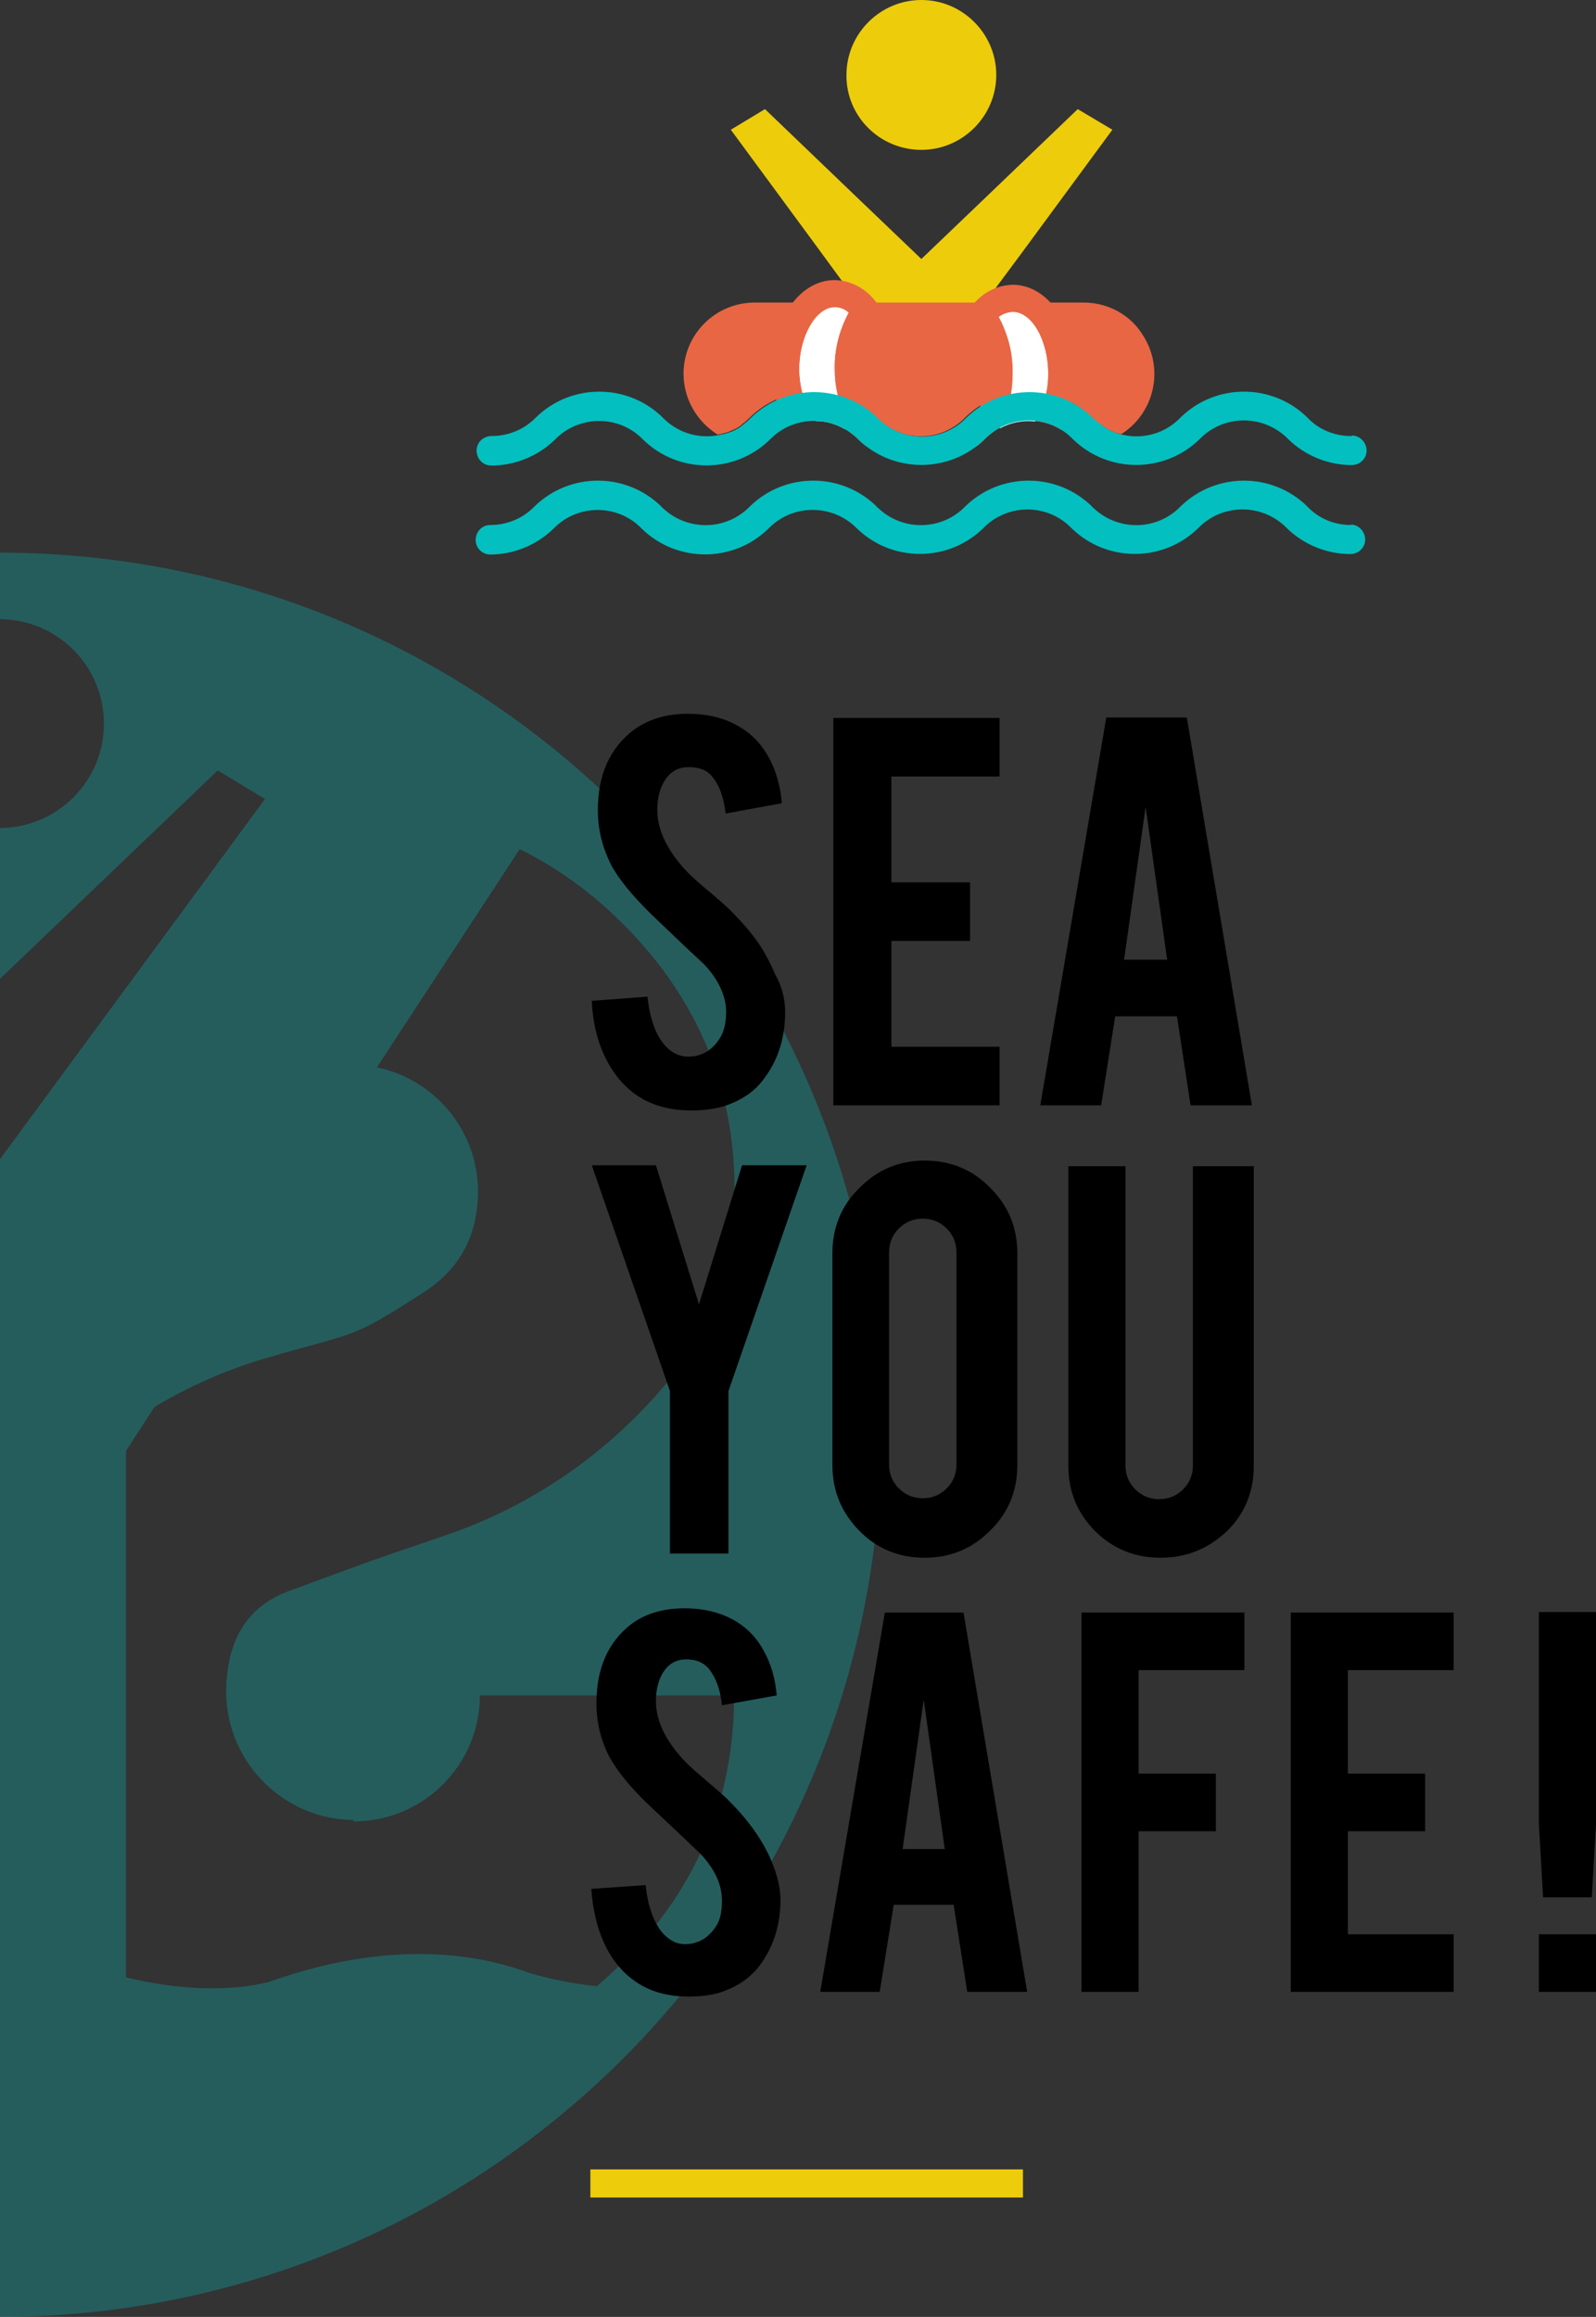 <?xml version="1.0" encoding="utf-8"?>
<!-- Generator: Adobe Illustrator 27.2.0, SVG Export Plug-In . SVG Version: 6.00 Build 0)  -->
<svg version="1.1" id="Calque_1" xmlns="http://www.w3.org/2000/svg" xmlns:xlink="http://www.w3.org/1999/xlink" x="0px" y="0px"
	 viewBox="0 0 340.9 494.7" style="enable-background:new 0 0 340.9 494.7;" xml:space="preserve">
<rect x="0" y="0" width="340.9" height="494.7" fill="#333333" stroke="none"/>
<style type="text/css">
	.st0{opacity:0.3;fill:#04BFBF;}
	.st1{fill:#EDCC0C;}
	.st2{enable-background:new    ;}
	.st3{fill:#E86644;}
	.st4{fill:#FFFFFF;}
	.st5{fill:#04BFBF;}
</style>
<g>
	<path class="st0" d="M0,118v14.2c12.3,0.1,22.2,10,22.2,22.3c0,12.3-9.9,22.2-22.2,22.3V209l46.5-44.5l10.1,6.1L0,247.5v247.2
		c104-0.1,188.2-84.3,188.2-188.3S104,118.1,0,118z M75.6,388.6l-0.2,0.3c14.9,0.1,27.1-12,27.1-26.9h54.3c0,22.3-8,41.3-24,57.2v0
		c-1.7,1.7-3.5,3.3-5.3,4.9c-4.7-0.5-9.4-1.4-14-2.7c-21.3-8-43.1-2.9-56.1,1.8c-5.6,1.4-16.1,2.5-30.5-1V309.8l6.1-9.4
		c7.6-4.5,15.7-8.1,24.1-10.5c19.1-5.6,17.3-3.6,33.3-13.9c7.8-5,11.7-12.2,11.7-21.8c-0.1-12.7-9.1-23.7-21.6-26.3l30.5-46.6
		c8.1,4,15.5,9.4,21.9,15.8c16,15.9,24,34.9,24,57c0,14.7-3.7,26.9-11,36.8c-12.8,17-30.3,29.9-50.4,36.8
		c-18.8,6.4-14.1,4.8-33.5,11.9c-9.2,3.3-13.7,10.6-13.7,22C48.6,376.5,60.7,388.5,75.6,388.6z"/>
	<rect id="Rectangle_32" x="126.1" y="463.2" class="st1" width="92.4" height="6"/>
	<g class="st2">
		<path d="M167.7,215.5c0.1,5.8-1.4,10.7-4.5,14.8c-2,2.8-4.9,4.7-8.6,5.9c-2,0.6-4.3,0.9-6.9,0.9c-4.9,0-8.9-1.2-12.2-3.6
			c-2.7-2-4.8-4.7-6.4-8.1c-1.6-3.4-2.5-7.3-2.7-11.7l11.9-0.9c0.5,4.8,1.8,8.3,3.8,10.5c1.5,1.6,3.2,2.4,5.2,2.3
			c2.7-0.1,4.9-1.4,6.5-4c0.8-1.3,1.3-3.1,1.3-5.5c0-3.4-1.6-6.9-4.7-10.2c-2.5-2.3-6.2-5.8-11.1-10.5c-4.1-4-7.1-7.6-8.8-10.8
			c-1.8-3.6-2.8-7.4-2.8-11.6c0-7.5,2.5-13.2,7.6-17.1c3.1-2.3,7-3.5,11.6-3.5c4.4,0,8.3,1,11.4,3c2.5,1.5,4.5,3.7,6,6.5
			c1.5,2.8,2.4,6,2.7,9.6l-12,2.2c-0.4-3.4-1.3-6-2.9-7.9c-1.1-1.4-2.8-2-5-2c-2.3,0-4,1-5.2,3c-1,1.6-1.5,3.7-1.5,6.1
			c0,3.8,1.6,7.6,4.9,11.6c1.2,1.5,3.1,3.3,5.5,5.3c2.9,2.4,4.8,4.1,5.7,5.1c3.1,3.1,5.5,6.1,7.1,9.1c0.8,1.4,1.4,2.7,1.9,3.9
			C167,210.5,167.6,213.1,167.7,215.5z"/>
	</g>
	<g class="st2">
		<path d="M178,236.1v-82.8h35.5v12.5h-23.1v22.6h16.8v12.5h-16.8v22.6h23.1v12.5H178z"/>
		<path d="M238.2,217l-3,19h-13l14.1-82.8h17.2l13.9,82.8h-13.1l-2.9-19H238.2z M244.7,172.3l-4.6,32.6h9.2L244.7,172.3z"/>
	</g>
	<g class="st2">
		<path d="M166.7,405.1c0.1,5.6-1.4,10.5-4.4,14.5c-2,2.7-4.8,4.6-8.4,5.8c-1.9,0.6-4.2,0.9-6.8,0.9c-4.8,0-8.7-1.2-11.9-3.6
			c-2.6-1.9-4.7-4.6-6.2-7.9c-1.5-3.3-2.4-7.2-2.7-11.5l11.6-0.8c0.5,4.7,1.8,8.1,3.7,10.3c1.5,1.6,3.1,2.4,5,2.3
			c2.7-0.1,4.8-1.4,6.4-3.9c0.8-1.2,1.2-3,1.2-5.4c0-3.4-1.5-6.7-4.6-10c-2.4-2.3-6-5.7-10.9-10.3c-4.1-3.9-6.9-7.4-8.6-10.5
			c-1.8-3.5-2.7-7.3-2.7-11.4c0-7.4,2.5-13,7.4-16.8c3.1-2.3,6.9-3.4,11.4-3.4c4.4,0,8.1,1,11.2,2.9c2.4,1.5,4.4,3.6,5.8,6.3
			c1.5,2.7,2.4,5.8,2.7,9.4l-11.7,2.1c-0.3-3.3-1.3-5.9-2.8-7.8c-1.1-1.3-2.7-2-4.8-2c-2.2,0-3.9,1-5.1,3c-0.9,1.6-1.4,3.6-1.4,5.9
			c0,3.7,1.6,7.5,4.8,11.3c1.2,1.5,3,3.2,5.4,5.2c2.8,2.4,4.7,4,5.6,5c3,3,5.3,6,7,8.9c0.8,1.4,1.4,2.6,1.9,3.8
			C166,400.3,166.6,402.8,166.7,405.1z"/>
		<path d="M190.9,406.7l-3,18.6h-12.7l13.8-81h16.8l13.6,81h-12.8l-2.9-18.6H190.9z M197.3,362.9l-4.5,31.9h9L197.3,362.9z"/>
		<path d="M243.3,425.3H231v-81h34.8v12.3h-22.6v22.1h16.5v12.3h-16.5V425.3z"/>
		<path d="M275.7,425.3v-81h34.8v12.3h-22.6v22.1h16.5v12.3h-16.5V413h22.6v12.3H275.7z"/>
	</g>
	<g class="st2">
		<path d="M328.7,389.5v-45.3h12.2v45.3l-0.9,15.6h-10.4L328.7,389.5z M328.7,425.3V413h12.2v12.3H328.7z"/>
	</g>
	<g class="st2">
		<path d="M143.1,297l-16.7-48.2h13.7l9.2,29.7l9.2-29.7h13.8L155.6,297v34.7h-12.5V297z"/>
	</g>
	<g class="st2">
		<path d="M197.5,247.8c5.5,0,10.2,1.9,14,5.8c3.9,3.9,5.8,8.5,5.8,14v45.2c0,5.5-1.9,10.2-5.8,14c-3.9,3.9-8.5,5.8-14,5.8
			c-5.5,0-10.2-1.9-14-5.8c-3.8-3.9-5.7-8.5-5.7-14v-45.2c0-5.5,1.9-10.2,5.8-14C187.5,249.7,192.1,247.8,197.5,247.8z M204.3,267.4
			c0-2-0.7-3.7-2.1-5.1c-1.4-1.4-3.1-2.1-5.1-2.1s-3.7,0.7-5.1,2.1c-1.4,1.4-2.1,3.1-2.1,5.1v45.3c0,2,0.7,3.7,2.1,5.1
			c1.4,1.4,3.1,2.1,5.1,2.1s3.7-0.7,5.1-2.1c1.4-1.4,2.1-3.1,2.1-5.1V267.4z"/>
	</g>
	<g class="st2">
		<path d="M247.9,332.6c-5.5,0-10.2-1.9-14-5.7c-3.8-3.8-5.7-8.5-5.7-13.9v-64h12.2v63.9c0,2,0.7,3.7,2.1,5.1
			c1.4,1.4,3.1,2.1,5.1,2.1s3.7-0.7,5.1-2.1c1.4-1.4,2.1-3.1,2.1-5.1v-63.9h13v64c0,5.5-1.9,10.2-5.8,14
			C258,330.7,253.4,332.6,247.9,332.6z"/>
	</g>
	<g>
		<path id="Tracé_4342" class="st1" d="M196.8,32c8.8,0,16-7.2,16-16s-7.2-16-16-16c-8.8,0-16,7.2-16,16c0,0,0,0,0,0
			C180.7,24.8,187.9,32,196.8,32"/>
		<path id="Tracé_4343" class="st1" d="M230.2,23.3l-21.8,20.9l-11.6,11.1l-13.8-13.2l-19.6-18.8l-7.3,4.4l18.4,25l7.4,10.1
			l4.2,5.7h21.4l4.2-5.7l6.1-8.2l19.8-26.9L230.2,23.3z"/>
		<path id="Tracé_4344" class="st3" d="M231.5,64.6h-70.3c-8.4,0-15.2,6.8-15.2,15.2c0,5.3,2.8,10.2,7.3,13
			c0.3-0.1,0.6-0.1,0.9-0.2c0.3-0.1,0.5-0.1,0.8-0.2c0.8-0.2,1.5-0.6,2.2-0.9c0.3-0.2,0.6-0.3,0.8-0.5c0.2-0.1,0.3-0.2,0.4-0.3
			c0.1-0.1,0.2-0.2,0.3-0.3c0.5-0.3,0.9-0.7,1.3-1.1c0.1-0.1,0.2-0.1,0.2-0.2c7.5-7.3,19.5-7.3,27,0c0.1,0.1,0.2,0.2,0.4,0.4
			c5.2,5,13.5,4.9,18.6-0.4c0,0,0,0,0,0c7.5-7.3,19.5-7.3,27,0c0,0.1,0.1,0.1,0.1,0.1c0.1,0.1,0.1,0.2,0.2,0.2
			c0.3,0.3,0.6,0.6,1,0.8c0.2,0.2,0.4,0.3,0.6,0.4c0.2,0.1,0.3,0.3,0.5,0.4c0.2,0.2,0.5,0.3,0.8,0.5c0.2,0.1,0.3,0.2,0.5,0.3
			c0.2,0.1,0.4,0.2,0.6,0.3c0.4,0.2,0.8,0.3,1.2,0.4c0.3,0.1,0.5,0.2,0.8,0.2c7.1-4.5,9.2-13.9,4.7-21
			C241.6,67.3,236.7,64.6,231.5,64.6"/>
		<path id="Tracé_4345" class="st4" d="M178.9,84.2c0.4,2.4,1.3,4.7,2.4,6.8c-0.3,0.2-0.6,0.4-0.9,0.6c-1.9-1.1-4-1.7-6.2-1.7
			c-1.4-1.8-2.4-3.9-2.9-6.2c-0.4-1.6-0.6-3.2-0.6-4.8c0-7.1,3.6-13.3,7.6-13.3c1.1,0,2.2,0.4,3,1.2c-2,3.7-3.1,7.9-3,12.1
			C178.3,80.7,178.5,82.5,178.9,84.2"/>
		<path id="Tracé_4346" class="st3" d="M186.2,88c-1.5-2.8-2.2-5.9-2.2-9.1c-0.1-3.8,1-7.6,3.2-10.7l1.4-1.8l-1.4-1.8
			c-2.1-2.9-5.3-4.7-8.9-4.8c-7.5,0-13.3,8.3-13.3,19c0,2.2,0.3,4.3,0.8,6.4c0.5,2.1,1.3,4,2.3,5.9c1.9-0.9,4-1.4,6.1-1.3
			c-1.4-1.8-2.4-3.9-2.9-6.2c-0.4-1.6-0.6-3.2-0.6-4.8c0-7.1,3.6-13.3,7.6-13.3c1.1,0,2.2,0.4,3,1.2c-2,3.7-3.1,7.9-3,12.1
			c0,1.8,0.2,3.6,0.6,5.3c0.4,2.4,1.3,4.7,2.4,6.8c-0.3,0.2-0.6,0.4-1,0.6c0.9,0.5,1.8,1.2,2.6,1.9l0.3,0.3c0.5,0.5,1.1,1,1.7,1.5
			c0.8-0.7,1.6-1.4,2.2-2.3l1.4-1.7l-1.4-1.8C186.8,89.1,186.4,88.6,186.2,88"/>
		<path id="Tracé_4347" class="st4" d="M223.9,79.8c0,1.4-0.1,2.7-0.4,4.1c-0.4,2.2-1.2,4.2-2.4,6.1c-2.6-0.3-5.2,0.2-7.6,1.5
			c1.2-2.3,2-4.9,2.4-7.5c0.2-1.4,0.3-2.7,0.3-4.1c0.1-4.2-1-8.4-3-12.1c0.8-0.7,1.9-1.1,3-1.2C220.4,66.5,223.9,72.7,223.9,79.8"/>
		<path id="Tracé_4348" class="st3" d="M216.3,60.8c-3.6,0.1-6.8,1.9-8.9,4.8l-1.4,1.7l1.4,1.8c2.2,3.1,3.3,6.9,3.2,10.7
			c0,2.3-0.3,4.5-1.1,6.6c-0.5,1.5-1.2,2.8-2.1,4.1l-1.4,1.8l1.4,1.7c0.4,0.5,0.7,0.9,1.2,1.3c0.6-0.5,1.2-0.9,1.7-1.5
			c1-1,2.1-1.8,3.3-2.5c1.2-2.3,2-4.9,2.4-7.5c0.2-1.4,0.3-2.7,0.3-4.1c0.1-4.2-1-8.4-3-12.1c0.8-0.7,1.9-1.1,3-1.2
			c4,0,7.6,6.2,7.6,13.3c0,1.4-0.1,2.7-0.4,4.1c-0.4,2.2-1.2,4.2-2.4,6.1c2,0.2,3.9,0.8,5.6,1.9c1-1.9,1.8-3.9,2.3-6
			c0.4-2,0.7-4,0.7-6C229.6,69.2,223.8,60.8,216.3,60.8"/>
		<path id="Tracé_4349" class="st5" d="M288.6,93.1c-3.6,0-7-1.4-9.4-4c-7.5-7.3-19.5-7.3-27,0c-3.2,3.4-8,4.8-12.5,3.7
			c-0.3,0-0.6-0.1-0.8-0.2c-0.4-0.1-0.8-0.3-1.2-0.4c-0.2-0.1-0.4-0.2-0.6-0.3c-0.2-0.1-0.3-0.2-0.5-0.3c-0.3-0.1-0.5-0.3-0.8-0.5
			c-0.2-0.1-0.4-0.2-0.5-0.4c-0.2-0.1-0.4-0.3-0.6-0.4c-0.3-0.3-0.7-0.5-1-0.8c-0.1-0.1-0.2-0.1-0.2-0.2c-0.1,0-0.1-0.1-0.1-0.1
			c-7.5-7.3-19.5-7.3-27,0c-5,5.2-13.3,5.4-18.6,0.4c0,0,0,0,0,0c-0.1-0.1-0.3-0.2-0.4-0.4c-7.5-7.3-19.5-7.3-27,0
			c-0.1,0.1-0.1,0.1-0.2,0.2c-0.4,0.4-0.8,0.8-1.3,1.1c-0.1,0.1-0.2,0.2-0.3,0.3c-0.1,0.1-0.3,0.2-0.4,0.3c-0.3,0.2-0.5,0.4-0.8,0.5
			c-0.7,0.4-1.4,0.7-2.2,0.9c-0.2,0.1-0.5,0.2-0.8,0.2c-4.4,1.2-9.2,0-12.5-3.2c-0.1-0.1-0.3-0.2-0.4-0.4c-7.5-7.3-19.5-7.3-27,0
			c-2.5,2.6-5.9,4-9.5,4c-1.8,0-3.2,1.4-3.2,3.1c0,1.8,1.4,3.2,3.1,3.2c0,0,0.1,0,0.1,0c5,0,9.9-2,13.5-5.5c5-5.2,13.4-5.4,18.6-0.3
			l0.3,0.3c7.5,7.3,19.5,7.3,27,0c5-5.2,13.3-5.4,18.6-0.4c0,0,0,0,0,0l0.3,0.3c7.5,7.3,19.5,7.3,27,0c5-5.2,13.4-5.4,18.6-0.3
			l0.3,0.3c7.5,7.3,19.5,7.3,27,0c5-5.2,13.3-5.4,18.6-0.4l0.4,0.4c3.6,3.5,8.5,5.5,13.5,5.5c1.8,0,3.2-1.4,3.2-3.1
			s-1.4-3.2-3.1-3.2C288.7,93.1,288.7,93.1,288.6,93.1 M288.6,112.1c-3.6,0-7-1.4-9.4-4c-7.5-7.3-19.5-7.3-27,0
			c-5,5.2-13.3,5.4-18.6,0.4c-0.1-0.1-0.3-0.2-0.4-0.4c-7.5-7.3-19.5-7.3-27,0c-5,5.2-13.3,5.4-18.6,0.4c0,0,0,0,0,0
			c-0.1-0.1-0.3-0.2-0.4-0.4c-7.5-7.3-19.5-7.3-27,0c-5,5.2-13.3,5.4-18.6,0.4c0,0,0,0,0,0c-0.1-0.1-0.3-0.2-0.4-0.4
			c-7.5-7.3-19.5-7.3-27,0c-2.5,2.6-5.9,4-9.5,4c-1.8,0-3.1,1.5-3.1,3.2c0,1.7,1.4,3.1,3.1,3.1c5,0,9.9-2,13.5-5.5
			c5-5.2,13.4-5.4,18.6-0.3l0.3,0.3c7.5,7.3,19.5,7.3,27,0c5-5.2,13.3-5.4,18.6-0.4c0,0,0,0,0,0l0.3,0.3c7.5,7.3,19.5,7.3,27,0
			c5-5.2,13.4-5.4,18.6-0.3l0.3,0.3c7.5,7.3,19.5,7.3,27,0c5-5.2,13.3-5.4,18.6-0.4l0.4,0.4c3.6,3.5,8.5,5.5,13.5,5.5
			c1.8,0,3.2-1.4,3.2-3.1s-1.4-3.2-3.1-3.2C288.7,112.1,288.7,112.1,288.6,112.1"/>
	</g>
</g>
</svg>
